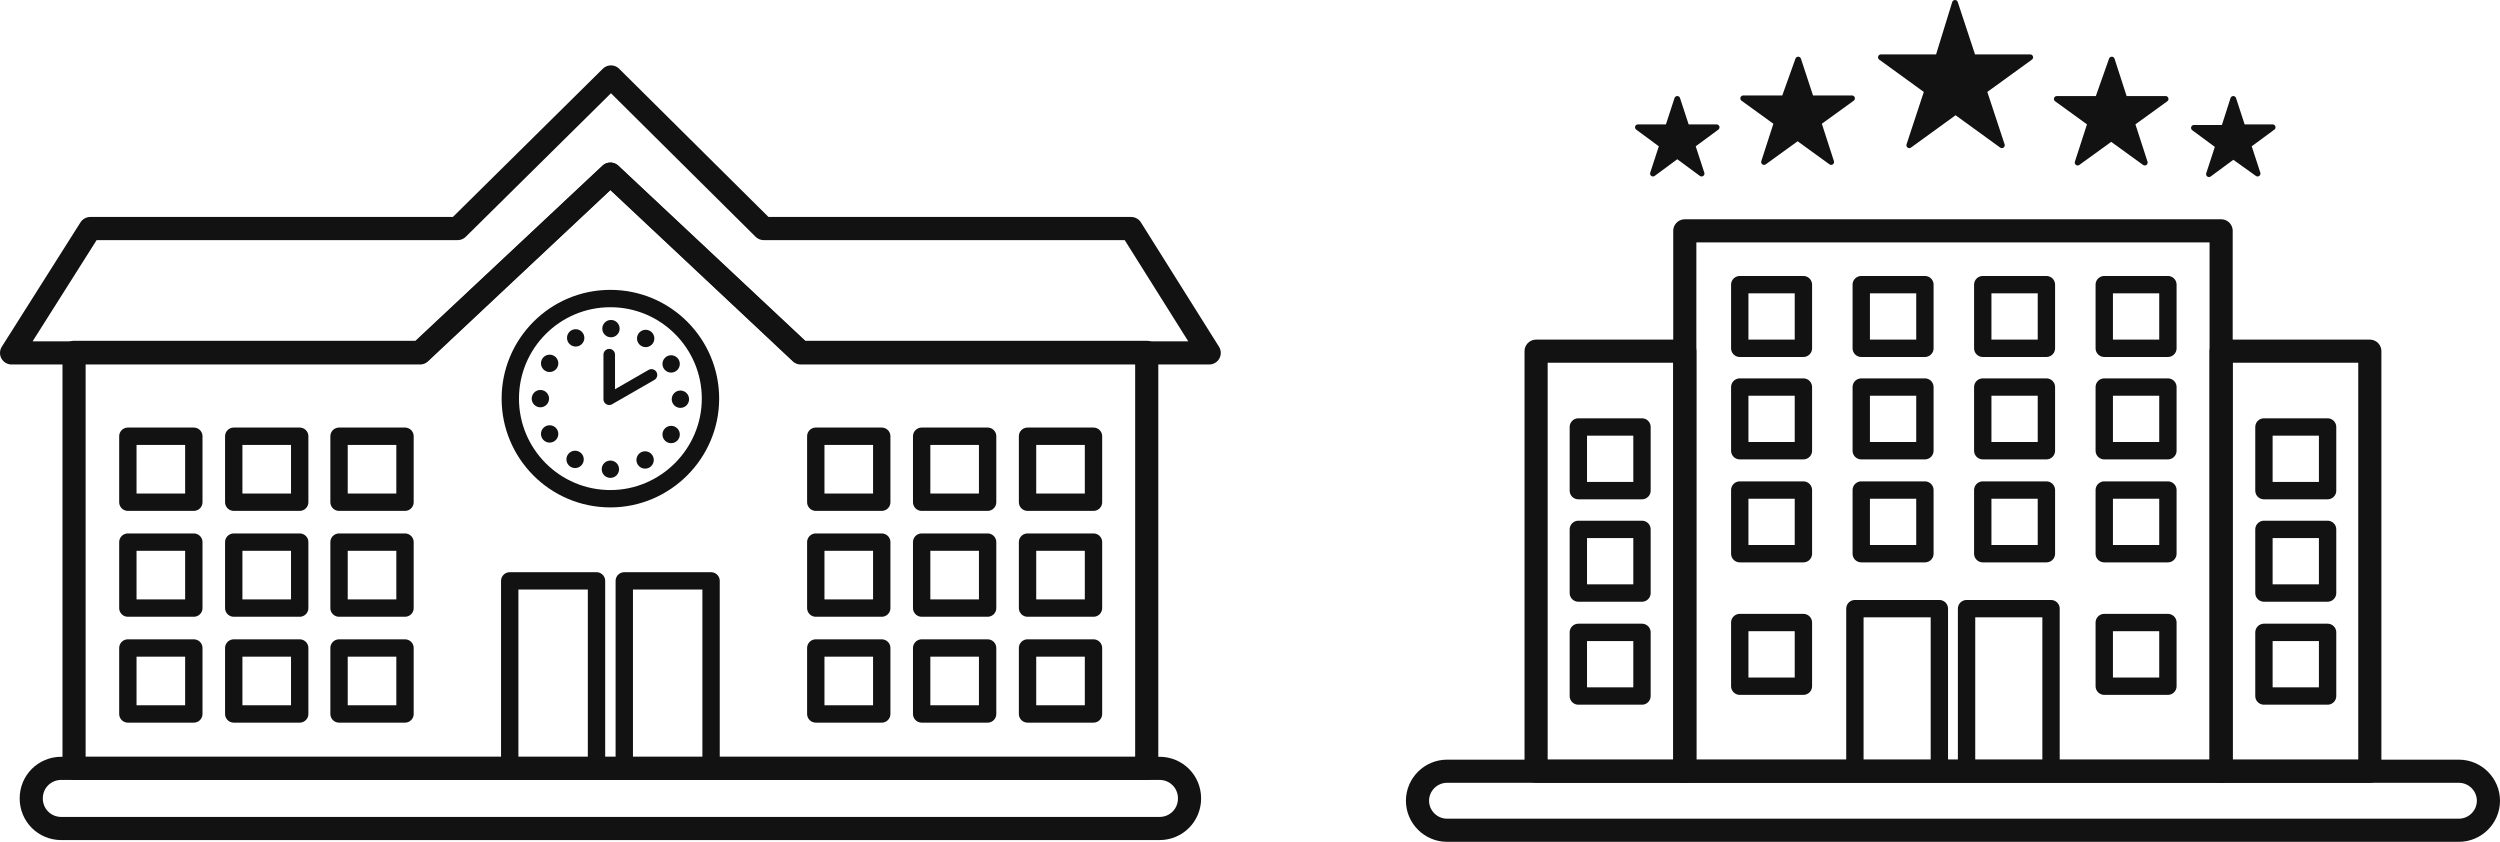 <?xml version="1.0" encoding="utf-8"?>
<!-- Generator: Adobe Illustrator 28.2.0, SVG Export Plug-In . SVG Version: 6.00 Build 0)  -->
<svg version="1.1" id="レイヤー_1" xmlns="http://www.w3.org/2000/svg" xmlns:xlink="http://www.w3.org/1999/xlink" x="0px"
	 y="0px" viewBox="0 0 432.1 145.5" style="enable-background:new 0 0 432.1 145.5;" xml:space="preserve">
<style type="text/css">
	.st0{fill:none;stroke:#121212;stroke-width:4;stroke-linecap:round;stroke-linejoin:round;}
	.st1{fill:none;stroke:#121212;stroke-width:3;stroke-linecap:round;}
	.st2{fill:none;stroke:#121212;stroke-width:2;stroke-linecap:round;stroke-linejoin:round;}
	.st3{fill:#121212;}
	.st4{fill:none;stroke:#121212;stroke-width:3;stroke-linecap:round;stroke-linejoin:round;}
	.st5{fill:#121212;stroke:#121212;stroke-linecap:round;stroke-linejoin:round;}
</style>
<g id="アイコン_学校_">
	<g id="グループ_180">
		<path id="パス_1417" class="st0" d="M198.2,60.9h-59.8l-32.9-30.8L72.6,60.9H12.8v71.9h185.4V60.9z"/>
	</g>
	<path id="パス_1418" class="st0" d="M195.5,39.5h-63.5l-26.4-26.2L79.1,39.5H15.6L2,61h70.6l32.9-30.9L138.4,61H209L195.5,39.5z"
		/>
	<path id="パス_1419" class="st0" d="M200.4,143.2H10.6c-2.9,0-5.2-2.3-5.2-5.2s2.3-5.2,5.2-5.2h189.8c2.9,0,5.2,2.3,5.2,5.2
		S203.3,143.2,200.4,143.2z"/>
	<g id="グループ_182">
		<path id="パス_1421" class="st1" d="M105.5,51.6c9.6,0,17.3,7.8,17.3,17.3s-7.8,17.3-17.3,17.3c-9.6,0-17.3-7.8-17.3-17.3l0,0
			C88.2,59.4,95.9,51.6,105.5,51.6C105.5,51.6,105.5,51.6,105.5,51.6z"/>
		<path id="パス_1420" class="st2" d="M105.3,61.3v7.7l7.3-4.2"/>
		<g id="グループ_181">
			<circle id="楕円形_24" class="st3" cx="105.6" cy="56.8" r="1.5"/>
			<circle id="楕円形_25" class="st3" cx="99.5" cy="58.4" r="1.5"/>
			<circle id="楕円形_26" class="st3" cx="95" cy="62.8" r="1.5"/>
			<circle id="楕円形_27" class="st3" cx="93.4" cy="68.9" r="1.5"/>
			<circle id="楕円形_28" class="st3" cx="95" cy="75" r="1.5"/>
			<circle id="楕円形_29" class="st3" cx="99.4" cy="79.4" r="1.5"/>
			<circle id="楕円形_30" class="st3" cx="105.5" cy="81.1" r="1.5"/>
			<circle id="楕円形_31" class="st3" cx="111.5" cy="79.5" r="1.5"/>
			<circle id="楕円形_32" class="st3" cx="116" cy="75.1" r="1.5"/>
			<circle id="楕円形_33" class="st3" cx="117.6" cy="69" r="1.5"/>
			<circle id="楕円形_34" class="st3" cx="116" cy="62.9" r="1.5"/>
			<circle id="楕円形_35" class="st3" cx="111.6" cy="58.5" r="1.5"/>
		</g>
	</g>
	<g id="グループ_183">
		<rect id="長方形_115" x="88.1" y="100.4" class="st4" width="15" height="32.4"/>
		<rect id="長方形_116" x="107.9" y="100.4" class="st4" width="15" height="32.4"/>
	</g>
	<g id="グループ_186">
		<g id="グループ_184">
			<rect id="長方形_117" x="22.1" y="75.4" class="st4" width="11.4" height="11.4"/>
			<rect id="長方形_118" x="40.4" y="75.4" class="st4" width="11.4" height="11.4"/>
			<rect id="長方形_119" x="58.6" y="75.4" class="st4" width="11.4" height="11.4"/>
			<rect id="長方形_120" x="22.1" y="93.7" class="st4" width="11.4" height="11.4"/>
			<rect id="長方形_121" x="40.4" y="93.7" class="st4" width="11.4" height="11.4"/>
			<rect id="長方形_122" x="58.6" y="93.7" class="st4" width="11.4" height="11.4"/>
			<rect id="長方形_123" x="22.1" y="112" class="st4" width="11.4" height="11.4"/>
			<rect id="長方形_124" x="40.4" y="112" class="st4" width="11.4" height="11.4"/>
			<rect id="長方形_125" x="58.6" y="112" class="st4" width="11.4" height="11.4"/>
		</g>
		<g id="グループ_185">
			<rect id="長方形_126" x="141" y="75.4" class="st4" width="11.4" height="11.4"/>
			<rect id="長方形_127" x="159.3" y="75.4" class="st4" width="11.4" height="11.4"/>
			<rect id="長方形_128" x="177.6" y="75.4" class="st4" width="11.4" height="11.4"/>
			<rect id="長方形_129" x="141" y="93.7" class="st4" width="11.4" height="11.4"/>
			<rect id="長方形_130" x="159.3" y="93.7" class="st4" width="11.4" height="11.4"/>
			<rect id="長方形_131" x="177.6" y="93.7" class="st4" width="11.4" height="11.4"/>
			<rect id="長方形_132" x="141" y="112" class="st4" width="11.4" height="11.4"/>
			<rect id="長方形_133" x="159.3" y="112" class="st4" width="11.4" height="11.4"/>
			<rect id="長方形_134" x="177.6" y="112" class="st4" width="11.4" height="11.4"/>
		</g>
	</g>
</g>
<g id="アイコン_ホテル_">
	<g id="グループ_192">
		<rect id="長方形_135" x="291.2" y="39.9" class="st0" width="92.7" height="93.4"/>
		<g id="グループ_189">
			<rect id="長方形_136" x="265.5" y="60.7" class="st0" width="25.7" height="72.6"/>
			<g id="グループ_188">
				<rect id="長方形_137" x="272.8" y="73.8" class="st4" width="11" height="11"/>
				<rect id="長方形_138" x="272.8" y="91.5" class="st4" width="11" height="11"/>
				<rect id="長方形_139" x="272.8" y="109.3" class="st4" width="11" height="11"/>
			</g>
		</g>
		<g id="グループ_191">
			<rect id="長方形_140" x="383.9" y="60.7" class="st0" width="25.7" height="72.6"/>
			<g id="グループ_190">
				<rect id="長方形_141" x="391.3" y="73.8" class="st4" width="11" height="11"/>
				<rect id="長方形_142" x="391.3" y="91.5" class="st4" width="11" height="11"/>
				<rect id="長方形_143" x="391.3" y="109.3" class="st4" width="11" height="11"/>
			</g>
		</g>
	</g>
	<path id="パス_1422" class="st0" d="M425,143.5H250.1c-2.8,0-5.1-2.3-5.1-5.1s2.3-5.1,5.1-5.1l0,0H425c2.8,0,5.1,2.3,5.1,5.1
		S427.8,143.5,425,143.5z"/>
	<g id="グループ_193">
		<rect id="長方形_144" x="320.6" y="105.2" class="st4" width="14.6" height="28.1"/>
		<rect id="長方形_145" x="339.9" y="105.2" class="st4" width="14.6" height="28.1"/>
	</g>
	<g id="グループ_194">
		<rect id="長方形_146" x="300.7" y="49.2" class="st4" width="11" height="11"/>
		<rect id="長方形_147" x="321.7" y="49.2" class="st4" width="11" height="11"/>
		<rect id="長方形_148" x="342.7" y="49.2" class="st4" width="11" height="11"/>
		<rect id="長方形_149" x="300.7" y="66.9" class="st4" width="11" height="11"/>
		<rect id="長方形_150" x="321.7" y="66.9" class="st4" width="11" height="11"/>
		<rect id="長方形_151" x="342.7" y="66.9" class="st4" width="11" height="11"/>
		<rect id="長方形_152" x="300.7" y="84.7" class="st4" width="11" height="11"/>
		<rect id="長方形_153" x="321.7" y="84.7" class="st4" width="11" height="11"/>
		<rect id="長方形_154" x="342.7" y="84.7" class="st4" width="11" height="11"/>
		<rect id="長方形_155" x="363.7" y="49.2" class="st4" width="11" height="11"/>
		<rect id="長方形_156" x="363.7" y="66.9" class="st4" width="11" height="11"/>
		<rect id="長方形_157" x="363.7" y="84.7" class="st4" width="11" height="11"/>
		<rect id="長方形_158" x="300.7" y="107.6" class="st4" width="11" height="11"/>
		<rect id="長方形_159" x="363.7" y="107.6" class="st4" width="11" height="11"/>
	</g>
	<path id="パス_1423" class="st5" d="M337.9,0.5l3.1,9.4h9.9l-8,5.8l3.1,9.4l-8-5.8l-8,5.8l3.1-9.4l-8-5.8h9.9L337.9,0.5z"/>
	<path id="パス_1424" class="st5" d="M310.8,10.3L313,17h7.1l-5.8,4.2l2.2,6.8l-5.8-4.2l-5.8,4.2l2.2-6.8l-5.8-4.2h7.1L310.8,10.3
		z"/>
	<path id="パス_1425" class="st5" d="M365,10.3l2.2,6.8h7.1l-5.8,4.2l2.2,6.8l-5.8-4.2l-5.8,4.2l2.2-6.8l-5.8-4.2h7.1L365,10.3z"
		/>
	<path id="パス_1426" class="st5" d="M289.9,17.1l1.6,4.9h5.2l-4.2,3.1l1.6,4.9l-4.2-3.1l-4.2,3.1l1.6-4.9l-4.2-3.1h5.2
		L289.9,17.1z"/>
	<path id="パス_1427" class="st5" d="M386,17.1l1.6,4.9h5.2l-4.2,3.1l1.6,4.9L386,27l-4.2,3.1l1.6-4.9l-4.2-3.1h5.2L386,17.1z"/>
</g>
</svg>

